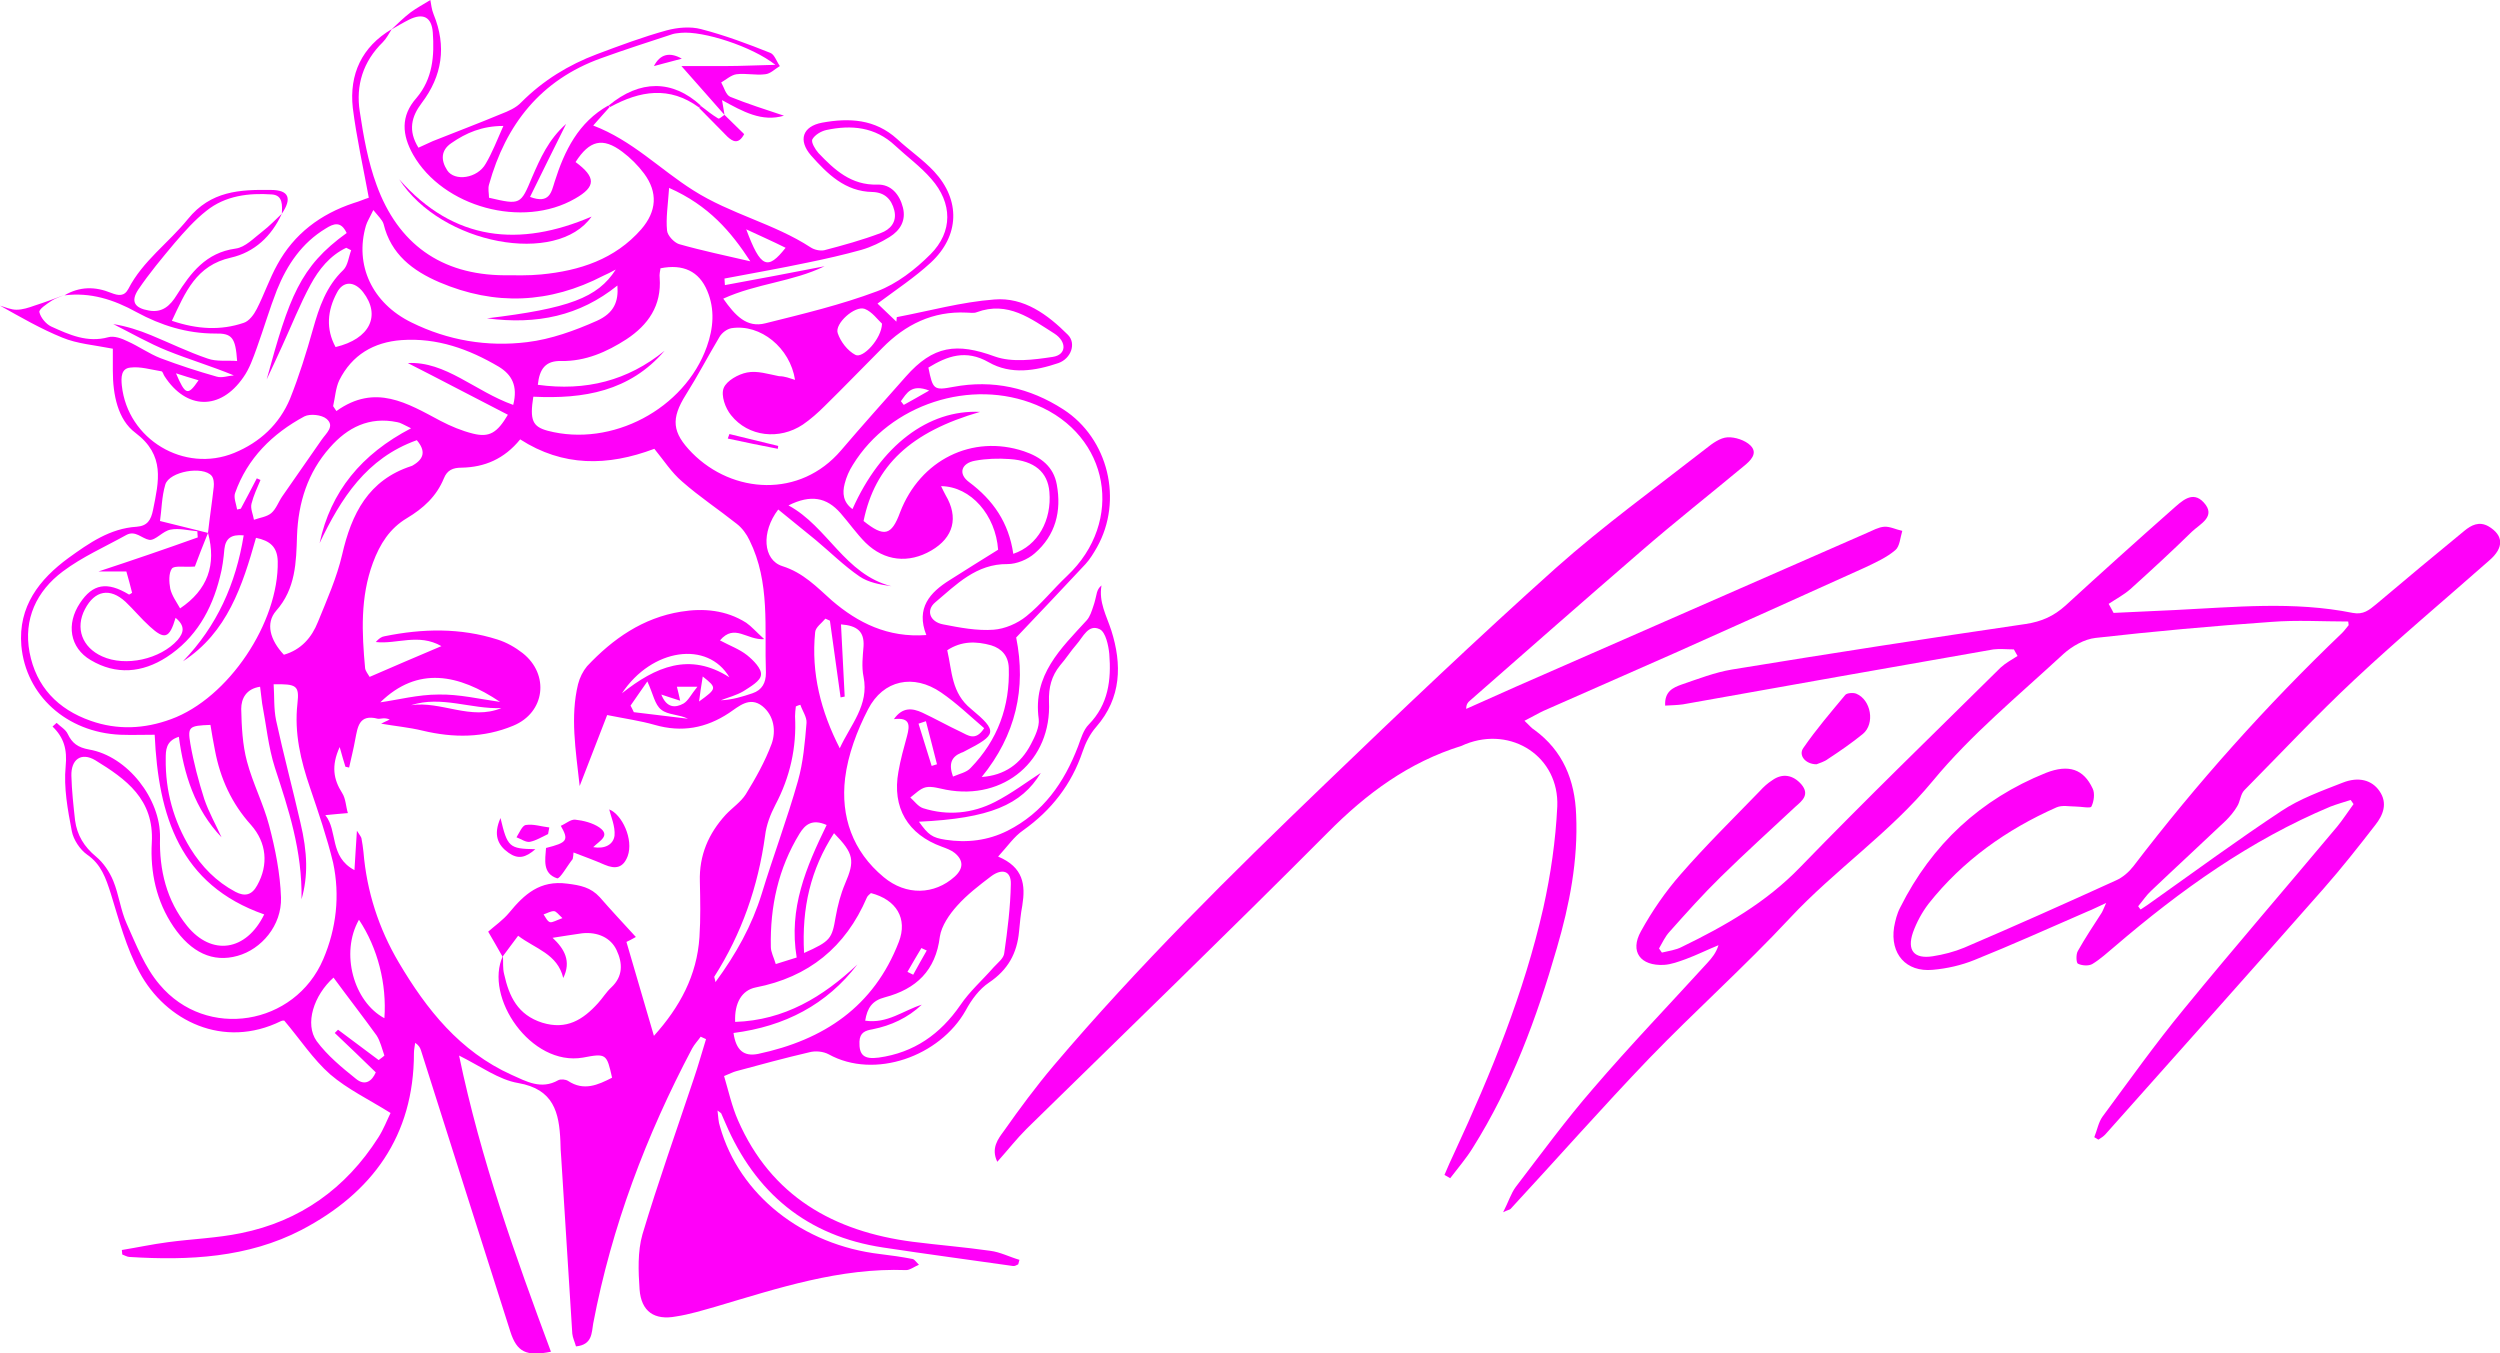 <?xml version="1.0" encoding="utf-8"?>
<!-- Generator: Adobe Illustrator 26.5.0, SVG Export Plug-In . SVG Version: 6.00 Build 0)  -->
<svg version="1.1" id="Слой_1" xmlns="http://www.w3.org/2000/svg" xmlns:xlink="http://www.w3.org/1999/xlink" x="0px" y="0px"
	 viewBox="0 0 609.4 329.9" style="enable-background:new 0 0 609.4 329.9;" xml:space="preserve">
<style type="text/css">
	.st0{fill:#FF00F9;}
</style>
<g>
	<g>
		<g>
			<path class="st0" d="M572.4,151.5c-6.3,0-12.5-0.4-18.8,0.1c-14.3,1-28.6,2.3-42.8,3.9c-2.7,0.3-5.7,2-7.8,3.9
				c-10.9,10.1-22.5,19.6-31.9,31c-10.4,12.6-23.8,21.6-34.8,33.4S413.2,246.4,402,258c-11.5,12-22.5,24.5-33.8,36.7
				c-0.2,0.2-0.6,0.2-1.8,0.8c1.3-2.5,1.9-4.6,3.1-6.2c6.2-8.1,12.2-16.3,18.8-23.9c9-10.5,18.6-20.5,27.9-30.7
				c1.1-1.2,2.1-2.4,2.7-4.3c-2.7,1.1-5.3,2.4-8,3.4c-1.7,0.6-3.5,1.3-5.3,1.4c-5.7,0.3-8.4-3.2-5.6-8.2c2.7-4.9,6-9.7,9.7-13.9
				c6.1-7,12.8-13.6,19.3-20.3c0.9-1,1.9-1.9,3-2.6c2.5-1.8,5.1-1.3,7.1,1c2.1,2.5,0.2,4-1.4,5.4c-6.1,5.7-12.3,11.3-18.2,17.1
				c-4.4,4.3-8.5,8.9-12.6,13.5c-1,1.1-1.7,2.6-2.5,4c0.2,0.3,0.5,0.7,0.7,1c1.6-0.4,3.4-0.6,4.9-1.4c10.5-5.1,20.5-10.8,28.8-19.4
				c16-16.5,32.5-32.5,48.9-48.7c1.2-1.1,2.7-1.9,4.1-2.8c-0.3-0.5-0.6-1.1-0.9-1.6c-1.7,0-3.4-0.2-5,0
				c-25.2,4.4-50.5,8.9-75.7,13.4c-1.4,0.2-2.8,0.2-4.3,0.3c-0.2-3.5,2-4.4,3.9-5.1c4.1-1.4,8.2-3,12.4-3.7
				c23.8-3.9,47.7-7.6,71.6-11.1c3.9-0.6,6.8-1.9,9.7-4.5c8.6-7.9,17.3-15.7,26-23.4c2.2-1.9,4.9-4.8,7.7-1.7
				c3.1,3.4-0.9,5.2-2.9,7.1c-4.9,4.8-9.9,9.4-15,14c-1.6,1.4-3.5,2.4-5.3,3.6c0.4,0.7,0.8,1.4,1.2,2.2c5-0.2,10-0.5,15-0.7
				c14.5-0.7,28.9-2.2,43.3,0.7c2.6,0.5,4-0.7,5.7-2.1c7.1-6,14.3-12,21.5-17.9c1.7-1.4,3.6-2.4,5.9-1.1c3.7,2.2,3.8,5.2,0.2,8.3
				c-11,9.7-22.2,19.1-32.9,29.1c-9.2,8.6-17.9,17.9-26.8,26.9c-1,1-1,2.8-1.8,4c-0.7,1.2-1.7,2.4-2.7,3.4
				c-6,5.7-12.1,11.3-18.2,17.1c-1.2,1.1-2.1,2.5-3.2,3.8c0.2,0.3,0.4,0.6,0.6,0.8c1.1-0.7,2.1-1.4,3.2-2.2
				c10.3-7.3,20.5-14.8,31.1-21.8c4.5-3,9.8-4.9,14.9-6.9c4-1.6,7.2-0.6,9,2c2.1,3,0.9,5.9-1,8.3c-4.1,5.3-8.2,10.5-12.6,15.5
				c-17.6,20-35.4,39.9-53.1,59.8c-0.5,0.6-1.2,1-1.8,1.4c-0.3-0.2-0.7-0.4-1-0.6c0.7-1.7,1-3.6,2-5c6.5-8.8,12.9-17.8,19.9-26.3
				c12.2-14.9,24.9-29.6,37.3-44.4c1.4-1.7,2.6-3.6,4-5.5c-0.2-0.3-0.5-0.7-0.7-1c-1.6,0.5-3.3,1-4.9,1.6
				c-19.6,8.2-36.6,20.4-52.6,34.1c-1.8,1.5-3.5,3.1-5.5,4.3c-0.9,0.5-2.5,0.4-3.5-0.1c-0.4-0.2-0.5-2.3,0-3.1
				c1.8-3.2,3.8-6.2,5.8-9.3c0.3-0.5,0.5-1.1,1.1-2.4c-2,0.9-3.3,1.6-4.6,2.1c-9.2,4-18.3,8.1-27.5,11.8c-3.2,1.3-6.7,2.1-10.2,2.4
				c-6.5,0.6-10.4-3.9-9.4-10.4c0.3-1.6,0.7-3.3,1.5-4.8c7.7-15.4,19.6-26.4,35.5-32.8c5.6-2.2,9.2-0.9,11.4,3.8
				c0.6,1.2,0.3,3.2-0.3,4.4c-0.2,0.5-2.5,0-3.8,0c-1.6,0-3.3-0.4-4.7,0.2c-12.2,5.4-22.9,13-31.2,23.5c-1.6,2.1-2.9,4.5-3.8,7
				c-1.5,4.4,0.3,6.5,4.8,5.8c2.6-0.4,5.3-1.1,7.7-2.1c12.4-5.3,24.7-10.8,37-16.4c1.6-0.7,3.1-2,4.2-3.4
				c15.5-20.3,32.5-39.3,50.9-56.9c0.6-0.6,1-1.2,1.6-1.9C572.5,152.5,572.5,152,572.4,151.5z"/>
			<path class="st0" d="M371.6,175.7c1.2,1.1,1.7,1.8,2.4,2.2c7,5.1,9.9,12.3,10.2,20.7c0.5,11.1-1.6,21.9-4.7,32.5
				c-4.9,17-11,33.6-20.5,48.7c-1.6,2.6-3.6,4.9-5.5,7.4c-0.5-0.3-0.9-0.5-1.4-0.8c0.8-1.9,1.6-3.7,2.5-5.6
				c8.9-19.2,16.9-38.8,21.6-59.5c1.8-8.1,3-16.4,3.4-24.7c0.5-12.1-11.1-19.7-22.4-15.2c-0.3,0.1-0.6,0.3-0.9,0.4
				c-12.9,4-23.2,11.6-32.7,21.2c-24.2,24.3-48.9,48.2-73.4,72.2c-2.4,2.4-4.5,5.1-7.1,8c-1.6-3.3,0.2-5.6,1.6-7.5
				c3.8-5.4,7.8-10.8,12.1-15.9c20.6-24.3,43.3-46.7,66.2-68.7c18.5-17.8,37.1-35.5,56.2-52.6c11.7-10.4,24.4-19.6,36.7-29.2
				c1.5-1.2,3.4-2.6,5.2-2.7c1.8-0.1,4.3,0.7,5.6,2c1.9,1.9,0,3.7-1.6,5c-8.3,6.9-16.8,13.6-25,20.7c-14,12.1-27.9,24.3-41.8,36.5
				c-0.5,0.4-0.9,0.9-0.9,2c4-1.8,8.1-3.6,12.1-5.4c28.5-12.5,57.1-25,85.6-37.5c1.4-0.6,2.8-1.4,4.2-1.5c1.4-0.1,2.9,0.7,4.4,1
				c-0.5,1.6-0.6,3.8-1.7,4.7c-2.1,1.8-4.8,3-7.3,4.2c-15.5,7-31,14-46.5,20.9c-10.7,4.7-21.3,9.4-32,14.1
				C374.9,173.9,373.6,174.7,371.6,175.7z"/>
			<path class="st0" d="M442.8,186.3c-2.7,0-4.5-2.2-3.2-4c3.1-4.5,6.7-8.7,10.2-12.9c0.4-0.5,2-0.6,2.7-0.3
				c3.6,1.5,4.6,7.3,1.6,9.8c-2.7,2.2-5.6,4.2-8.5,6.1C444.7,185.7,443.5,186,442.8,186.3z"/>
		</g>
	</g>
</g>
<g>
	<g>
		<g>
			<path class="st0" d="M15.7,72c3.7-2.2,7.5-2.2,11.4-0.6c1.8,0.7,3.2,0.9,4.2-1c3.5-6.8,9.8-11.2,14.5-17
				c5.6-6.9,12.7-7.2,20.2-7.1c4.5,0,5.2,2.1,2.7,5.8c0.1-2,0.3-4.5-2.4-4.7c-5.7-0.4-11.4,0.3-16,4c-2.8,2.2-5.3,5-7.7,7.8
				c-3.1,3.7-6.2,7.4-8.9,11.4c-1.9,2.9-0.9,4.5,2.6,5.1c3.3,0.6,5.2-1.2,6.8-3.8c3.4-5.4,7.1-10.3,14.3-11.3
				c2.4-0.3,4.5-2.6,6.6-4.2c1.7-1.3,3.2-2.9,4.7-4.3c-2.5,5.5-6.7,9.4-12.4,10.7c-8.5,1.9-11.1,8.4-14.4,15.4
				c6.2,2.1,11.9,2.4,17.5,0.5c1.3-0.4,2.5-2,3.2-3.4c1.8-3.5,3.1-7.4,5-10.8c4.1-7.5,10.5-12.3,18.6-15c1.4-0.4,2.7-1,3.7-1.3
				c-1.4-7.6-3-14.7-3.9-21.9c-0.9-8.2,2.2-14.9,9.5-19.2c-0.7,1.1-1.3,2.3-2.2,3.2c-4.8,4.7-6.6,10.5-5.6,16.9
				c0.9,6,2,12.2,4.1,17.9c5.2,14.3,15.7,21.9,31.1,22c3,0,6,0.1,9-0.2c9.4-0.9,18-3.7,24.4-11c3.8-4.4,4.1-9,0.7-13.6
				c-1.5-2-3.3-3.8-5.3-5.3c-4.8-3.6-8-2.8-11.4,2.5c5,3.7,5,6-0.1,8.9c-12.8,7.4-32.2,2.1-39.5-10.7c-2.7-4.8-3.1-9.4,0.8-13.8
				c4-4.7,4.4-10.3,4-16c-0.3-3.8-2.4-4.8-5.8-3.1c-1.4,0.7-2.9,1.6-4.3,2.4c1.5-1.4,3-2.9,4.7-4.2c1.5-1.1,3.2-2,4.8-3
				c0.2,1,0.3,2.3,0.8,3.5c3.2,7.8,2.1,15-2.9,21.6c-2.5,3.3-3.4,6.7-0.8,10.9c1.2-0.5,2.3-1.1,3.5-1.6c5.5-2.2,11.1-4.3,16.6-6.6
				c1.8-0.7,3.7-1.5,5-2.9c5.3-5.3,11.5-9.1,18.4-11.7c5.6-2.1,11.2-4.2,17-5.8c2.6-0.7,5.8-1,8.4-0.3c5.8,1.5,11.4,3.6,16.9,5.8
				c1,0.4,1.5,2.1,2.3,3.2c-1.2,0.7-2.3,1.9-3.6,2c-2.3,0.3-4.7-0.3-7,0c-1.3,0.2-2.5,1.3-3.7,2c0.7,1.2,1.1,3,2.2,3.5
				c4.2,1.7,8.6,3.1,13.1,4.6c-5.4,1.6-10-1-15.1-3.8c0.3,1.5,0.4,2.6,0.6,3.6l0,0c-3.4-3.9-6.9-7.8-10.5-11.9c3.7,0,7.3,0,11,0
				c3.6,0,7.3-0.2,11.9-0.3c-5.7-4.5-17.6-8.3-23-7.8c-0.7,0.1-1.3,0.1-2,0.3c-5.8,1.9-11.7,3.8-17.5,5.9
				c-14.7,5.3-23.2,16.1-27.3,30.8c-0.3,1,0,2.2,0,3.2c7.7,1.8,7.7,1.7,10.5-5c2-4.6,4-9.2,8.3-13c-3.1,6.2-5.9,11.9-8.8,17.8
				c4.8,1.8,5.2-1.2,6-3.7c2.4-7.6,5.8-14.5,13.1-18.6l0.3,0.4c-1.2,1.3-2.4,2.7-4,4.5c9.5,3.6,16.3,10.7,24.4,15.8
				c9.1,5.8,19.7,8.1,28.6,13.9c0.9,0.6,2.3,0.9,3.3,0.7c4.6-1.2,9.3-2.5,13.8-4.2c2.2-0.8,4-2.6,3.3-5.5c-0.7-2.8-2.4-4.4-5.3-4.5
				c-6.7-0.1-11-4.4-15-8.9c-3.2-3.7-2.1-7.1,2.7-8c6.6-1.2,12.9-0.9,18.3,4c2.9,2.7,6.3,5,9,7.9c6.5,7,6.2,15.7-0.8,22.2
				c-3.9,3.6-8.3,6.5-13,10c1.6,1.5,3.1,3,4.6,4.4c0-0.4,0.1-0.7,0.1-1.1c7.9-1.5,15.8-3.7,23.8-4.3c7.2-0.6,13,3.7,17.9,8.6
				c2.1,2.1,0.8,5.8-2.3,6.9c-5.6,1.9-11.6,2.9-17-0.2c-5.6-3.2-10.1-1.5-14.7,1.3c1.1,5.4,1.3,5.6,6.1,4.7
				c9.6-1.8,18.6,0.2,26.8,5.5c11,7.1,14.6,22.2,8.2,33.6c-0.8,1.4-1.7,2.9-2.8,4.1c-5.5,5.9-11.1,11.8-16.9,17.9
				c2.5,12.4-0.1,23.8-8.4,34c5.6-0.4,9.5-3.2,12-8c1-1.9,2.1-4.2,1.9-6.1c-1.5-10.8,5.4-17.2,11.7-24.1c0.8-0.9,1.2-2.2,1.6-3.4
				c0.4-1.1,0.6-2.2,0.9-3.4c0.2-0.6,0.4-1.1,1.1-1.7c-0.7,4.1,1.2,7.3,2.4,11c2.6,8.2,2.5,16.4-3.7,23.5c-1.5,1.7-2.6,3.9-3.3,6
				c-2.7,8-7.6,14.3-14.5,19.2c-2.2,1.5-3.8,3.9-6.1,6.4c6.2,2.6,6.7,6.9,5.9,11.9c-0.4,2.1-0.6,4.3-0.8,6.4
				c-0.5,5.3-2.7,9.3-7.3,12.4c-2.4,1.6-4.3,4.2-5.7,6.8c-6.3,11.2-22.2,16.9-33.4,10.7c-1.3-0.7-3.2-0.9-4.7-0.5
				c-6,1.4-11.9,3-17.8,4.6c-0.8,0.2-1.5,0.6-3,1.2c1.1,3.7,1.9,7.4,3.4,10.8c8.1,18.5,23.3,27.1,42.6,29.6
				c6.3,0.8,12.6,1.3,18.9,2.2c2.4,0.3,4.7,1.5,7.1,2.2c-0.1,0.4-0.2,0.7-0.3,1.1c-0.4,0.2-0.9,0.5-1.3,0.4
				c-10.5-1.5-21.1-2.9-31.6-4.5c-18.6-2.8-31.2-13.3-38.5-30.4c-0.3-0.8-0.7-1.5-1-2.3c-0.1-0.1-0.2-0.2-0.9-0.7
				c0.2,1.6,0.2,2.8,0.6,3.9c4.7,16.7,20.2,28.9,39.1,31.1c2.6,0.3,5.3,0.7,7.9,1.2c0.4,0.1,0.7,0.6,1.5,1.4
				c-1.2,0.5-2.2,1.3-3.1,1.3c-16.2-0.6-31.2,4.4-46.4,8.9c-3.2,0.9-6.4,1.9-9.7,2.4c-5.3,1-8.5-1.2-8.9-6.6
				c-0.3-4.4-0.5-9.2,0.7-13.4c3.8-12.7,8.3-25.3,12.5-37.9c1.1-3.2,2-6.5,3-9.7c-0.4-0.2-0.9-0.4-1.3-0.6c-0.7,1-1.5,1.8-2.1,2.9
				c-11.2,21.2-19.6,43.4-24.1,67c-0.4,2.3-0.2,5.2-4.2,5.6c-0.3-1.1-0.8-2.1-0.9-3.1c-0.9-14.3-1.8-28.6-2.7-42.9
				c-0.1-1.3-0.2-2.7-0.2-4c-0.3-7-1.6-12.7-10.3-14.2c-4.7-0.8-9-4-14.4-6.7c5.3,25.4,13.7,48.8,22.4,72.2c-6,1.2-8.3,0.1-9.9-4.9
				c-7.3-22.8-14.5-45.7-21.8-68.6c-0.2-0.6-0.5-1.2-1.4-1.8c-0.1,0.8-0.3,1.7-0.3,2.5c0,20.2-10.2,34.1-27.4,43.1
				c-13.1,6.8-27.5,7.5-41.9,6.6c-0.6,0-1.2-0.4-1.8-0.6c0-0.4-0.1-0.7-0.1-1.1c3.7-0.6,7.4-1.4,11.2-1.9c5.9-0.8,12-1,17.8-2.2
				c14.4-2.9,25.6-10.9,33.5-23.3c1.3-2,2.2-4.4,3-6c-5.3-3.3-10.5-5.8-14.7-9.4c-4.2-3.7-7.3-8.5-11.2-13.1c0.1,0-0.4-0.1-0.8,0.1
				c-14,6.9-28.1,0-34.5-11.9c-3.2-5.9-5-12.7-7-19.2c-1.2-3.7-2.3-7.1-5.8-9.5c-1.7-1.2-3.3-3.6-3.7-5.7c-1-5.2-2-10.6-1.5-15.8
				c0.4-4.1-0.4-7-3.2-9.7c0.3-0.3,0.7-0.6,1-0.9c0.9,0.9,2.2,1.6,2.7,2.7c1.1,2.3,2.5,3.3,5.2,3.8c9.4,1.6,17.5,12.1,17.3,21.5
				c-0.2,7.9,1.6,15.3,6.6,21.5c6,7.4,14.4,6.2,18.8-2.8c-20.6-7.2-25.8-24-26.7-43.8c-2.8,0-5.6,0.1-8.4,0
				c-13.1-0.6-23-9.6-24.1-21.7c-0.8-9.6,4.4-16.2,11.5-21.4c5-3.6,10.1-7.2,16.6-7.6c2.6-0.2,3.5-1.6,4-4.1c1.4-7,3-13.3-4.3-18.8
				c-4.3-3.2-5.5-9.3-5.5-15.1c0-1.9,0-3.9,0-5.4c-4.6-0.9-8.7-1.2-12.3-2.7C10,80.2,5,77.3,0,74.5c1.3,0.4,2.7,1,4,1
				c1.5,0,3-0.5,4.4-1c2.5-0.8,4.9-1.7,7.3-2.6c-1.1,0.5-2.2,0.8-3.1,1.4c-1.2,0.8-3.2,2.1-3,2.8c0.3,1.3,1.6,2.9,2.9,3.5
				c4.4,2,8.8,4,13.9,2.6c1.4-0.4,3.3,0.3,4.7,1c2.7,1.2,5.2,3,8,4.1c4.5,1.7,9.1,3.2,13.7,4.5c1.3,0.4,2.8-0.2,4.2-0.3
				c-5.6-2.3-11-3.9-16.2-6c-4.5-1.8-8.8-4.3-13.2-6.5c3.2,0.5,6.3,1.5,9.2,2.7c4.6,1.9,9.1,4.1,13.8,5.7c2.2,0.8,4.7,0.4,7.2,0.6
				c-0.4-5.7-1.2-6.8-5.4-6.7c-6.9,0-13.2-2-19.1-5.2C27.7,73,22,71.2,15.7,72z M50.7,129.9c-1.2,3-2.4,6-3.2,8.2
				c-2.6,0.2-5-0.3-5.6,0.5c-0.8,1.1-0.7,3.3-0.4,4.9c0.4,1.7,1.5,3.2,2.4,4.8C50.6,143.8,52.8,137.7,50.7,129.9
				c0.4-3.7,1-7.5,1.4-11.2c0.1-0.9,0-2.1-0.5-2.7c-2.1-2.5-10.3-1.1-11.3,2.1c-0.9,3-0.9,6.3-1.3,8.9
				C43.5,128.1,47.1,129,50.7,129.9z M122.6,233c0.1,1.5-0.1,3,0.3,4.5c1.2,5.4,3.3,9.9,9.3,11.8c5.9,1.8,9.9-0.7,13.6-4.8
				c1.1-1.2,2-2.7,3.2-3.8c2.9-2.7,2.8-5.9,1.3-9.1c-1.4-3-4.6-4.5-8.4-4.1c-2.3,0.3-4.5,0.7-7.2,1.1c2.9,2.7,4.6,5.7,2.6,9.8
				c-1.4-5.9-6.8-7.1-11-10.3c-1.3,1.7-2.5,3.4-3.8,5.1c-1.1-2-2.3-4-3.5-6.1c1.7-1.5,3.6-2.8,5.1-4.6c3.7-4.5,7.5-8,14.2-7.1
				c3.2,0.4,5.7,0.9,7.9,3.3c2.7,3.1,5.5,6.1,8.8,9.7c-0.7,0.4-2,1.1-2.3,1.2c2.4,8.2,4.5,15.4,6.7,22.9c6.3-7,10.5-14.7,11.1-24.1
				c0.3-4.5,0.2-9,0.1-13.5c-0.2-6.4,2.1-11.7,6.3-16.3c1.6-1.7,3.7-3.1,4.9-5c2.4-3.9,4.7-8,6.3-12.3c1.1-3.1,0.6-6.9-2.3-9.2
				c-3.1-2.4-5.7,0.1-8.1,1.7c-5.6,3.7-11.5,4.8-18.1,2.9c-3.5-1-7.1-1.5-11.6-2.4c-2.1,5.4-4.2,10.8-6.7,17.3
				c-1-9-2.3-16.9-0.4-24.8c0.4-1.6,1.2-3.2,2.2-4.4c6.3-6.7,13.6-11.8,22.9-13.3c5.5-0.9,11-0.4,15.9,2.7c1.3,0.9,2.4,2.2,4.4,4
				c-4.3,0.3-7.2-3.9-10.8,0.3c2.4,1.3,4.7,2.1,6.6,3.6c1.5,1.2,3.6,3.3,3.4,4.8c-0.1,1.5-2.6,2.9-4.3,4c-1.7,1-3.7,1.5-5.5,2.2
				c2.8-0.1,5.3-0.9,7.7-1.7c2.4-0.8,3.3-2.6,3.3-5c-0.4-10.9,1.1-22-4-32.3c-0.7-1.5-1.8-3-3.1-4c-4.4-3.5-9.1-6.6-13.3-10.3
				c-2.6-2.2-4.5-5.2-6.8-8c-11.4,4.3-22.3,4.4-32.7-2.3c-3.9,4.8-8.7,6.8-14.3,6.9c-2.1,0-3.5,0.6-4.3,2.6c-1.8,4.4-5,7.3-9,9.7
				c-4.2,2.5-6.6,6.3-8.3,10.9c-3.1,8.4-2.7,17-1.9,25.7c0.1,0.7,0.7,1.4,1.1,2.1c5.8-2.5,11.3-4.9,17.5-7.5c-5.6-3.2-10.9-0.4-16-1
				c0.7-0.8,1.4-1.3,2.1-1.4c9.3-1.9,18.5-2.1,27.6,0.8c2.2,0.7,4.3,1.9,6.1,3.3c6.6,5.2,5.5,14.5-2.3,17.7c-7.2,3-14.6,3-22.1,1.2
				c-3.3-0.8-6.7-1.1-10.1-1.7c0.4-0.2,1.2-0.6,2.1-1c-1.3-0.6-2.2-0.1-2.9-0.2c-4.6-1.2-4.9,2-5.5,5c-0.4,2.3-1,4.6-1.5,6.9
				c-0.3-0.1-0.6-0.1-0.9-0.2c-0.4-1.3-0.8-2.6-1.4-4.8c-2.1,4.6-1.5,7.9,0.6,11.2c0.9,1.4,0.9,3.3,1.4,4.9
				c-1.6,0.1-3.2,0.3-5.5,0.5c3.1,3.8,0.9,10.1,7.1,13.4c0.2-3.6,0.4-6.2,0.6-9.6c0.8,1.2,1,1.5,1.1,1.8c0.2,1.1,0.4,2.3,0.5,3.4
				c0.8,9.6,3.7,18.6,8.6,26.9c6.8,11.5,14.9,21.7,27.5,27.4c3.6,1.6,7.2,3.7,11.4,1.3c0.6-0.3,1.8-0.2,2.4,0.2
				c3.8,2.5,7.2,1,10.7-0.8c-1.3-5.8-1.4-6-7.1-4.9C129.4,260,117.9,243,122.6,233z M63.4,167.4c-3.4,0.5-4.6,2.9-4.6,5.4
				c0.1,4.3,0.3,8.7,1.4,12.8c1.4,5.3,4,10.3,5.4,15.6c1.5,5.7,2.7,11.7,2.9,17.6c0.2,6.8-4.8,12.6-10.6,14.2
				c-6,1.7-11.3-0.8-15.6-7.1c-4.2-6.2-5.7-13.3-5.3-20.5c0.6-10.6-6.3-15.5-13.8-20.1c-3.4-2-5.9-0.2-5.8,3.8
				c0.1,3.7,0.5,7.3,0.9,10.9c0.5,3.6,2.2,6.4,5.1,8.8c1.8,1.5,3.3,3.7,4.2,5.9c1.4,3.4,1.8,7.2,3.3,10.5c2.3,5.1,4.4,10.6,8,14.8
				c11.4,13.6,33,10,39.9-6.2c3.2-7.5,4.1-15.5,2.4-23.5c-1.5-6.2-3.6-12.3-5.6-18.2c-2.3-6.7-3.9-13.4-3.1-20.6
				c0.5-4.4-0.2-4.8-5.8-4.7c0.2,2.9,0,5.9,0.6,8.8c1.8,8.3,4,16.5,5.9,24.8c1.8,7.5,1.9,13.2,0.3,18.8c0.2-11.9-3.2-22-6.5-32.1
				c-1.6-5-2.1-10.4-3.1-15.6C63.7,170.1,63.6,168.8,63.4,167.4z M238.9,100.4c-16.9,4.9-25.6,13-28.4,26.6c5,4,6.8,3.6,8.9-2.1
				c4.9-12.8,17.6-19.1,30.2-14.9c4.1,1.4,7.2,3.7,8,8.1c1.2,6.5-0.3,12.4-5.4,16.8c-1.7,1.5-4.4,2.6-6.6,2.6
				c-7.6-0.1-12.5,5-17.6,9.3c-2.4,2-1.3,4.8,1.9,5.4c4.1,0.8,8.3,1.6,12.3,1.3c2.7-0.2,5.8-1.5,8-3.3c3.6-2.9,6.5-6.6,9.9-9.8
				c14.1-13.3,10.4-34.3-7.5-41.7c-15.9-6.6-35.6-0.2-44.7,14.6c-0.9,1.4-1.6,3-2,4.6c-0.6,2.3-0.4,4.5,1.9,6.2
				C214.7,108.6,226.3,99.8,238.9,100.4z M48.2,131c0-0.5-0.1-1-0.1-1.5c-2.2-0.2-4.5-0.8-6.5-0.4c-1.9,0.3-3.7,2.7-5.2,2.5
				c-1.8-0.3-3.4-2.4-5.6-1.2c-5.2,2.9-10.7,5.3-15.5,8.9c-6.4,4.8-9.6,11.6-8.1,19.7c1.6,8.4,6.9,13.9,14.9,16.7
				c6.5,2.3,13.1,2,19.6-0.4c14-5.1,26.3-23.6,26-38.5c-0.1-3.5-1.9-5-5.3-5.7c-3.3,11.7-7,23.1-17.8,30.1
				c8.3-8.6,12.9-18.9,14.8-30.7c-3.1-0.3-4.4,0.8-4.7,3.3c-0.2,2.3-0.5,4.7-1.1,6.9c-2,8-5.9,14.9-13,19.5
				c-5.9,3.8-12.3,4.4-18.5,0.7c-5.1-3-6-8.8-2.6-13.9c3.1-4.7,6.6-5.3,11.9-2.1c0.1,0.1,0.5-0.2,0.8-0.4c-0.4-1.7-0.9-3.4-1.4-5.2
				c-2.3,0-4.3,0-6.8,0C32.5,136.5,40.4,133.8,48.2,131z M193.8,92.6c-1.2-7.8-8.4-13.7-15.5-12.6c-1.1,0.2-2.3,1.1-2.9,2.1
				c-2.8,4.7-5.3,9.5-8.2,14.1c-3.7,5.9-3.4,9.2,1.5,14.2c9.9,10,26.3,11.1,36.3-0.6c5.2-6.1,10.5-12,15.8-18
				c6.7-7.6,12.4-8.3,21.7-4.9c4.2,1.5,9.5,0.8,14.1,0.1c3.4-0.5,3.5-3.7,0.4-5.7c-5.7-3.6-11.3-8-18.9-5.2
				c-0.7,0.3-1.7,0.1-2.5,0.1c-8.2-0.4-14.9,2.9-20.5,8.6c-4.7,4.7-9.3,9.5-14.1,14.2c-1.6,1.6-3.4,3.2-5.3,4.5
				c-5.7,3.8-13.3,3-17.5-2.3c-1.4-1.7-2.5-4.8-1.8-6.6c0.7-1.8,3.6-3.4,5.7-3.8c2.5-0.5,5.2,0.4,7.8,0.9
				C191.3,91.7,192.5,92.2,193.8,92.6z M84.5,56.8c-1.4-3-3.2-2.3-5.1-1.1c-5.8,3.5-9.4,8.8-11.9,15c-1.8,4.6-3.2,9.4-4.9,14.1
				c-0.9,2.5-1.8,5.1-3.3,7.2c-5.6,8.1-13.9,7.9-19.2-0.3c-0.3-0.4-0.4-1.2-0.8-1.2c-2.5-0.4-5.1-1.2-7.5-0.9
				c-2.3,0.2-2.3,2.4-2.1,4.4c1.4,13.1,15.2,21.4,27.4,16.4c6.3-2.6,11-7,13.6-13.2c2.2-5.5,4-11.3,5.6-17
				c1.5-5.3,3.2-10.4,7.4-14.4c1.1-1.1,1.3-3.2,1.9-4.8c-0.4-0.2-0.8-0.4-1.2-0.6c-4,1.9-6.7,5.3-8.7,9c-2.6,4.8-4.6,9.9-6.9,14.9
				c-1.2,2.7-2.5,5.4-3.8,8.2C70.5,72.4,73.1,65,84.5,56.8z M176.6,67.9c0,0.5,0.1,1.1,0.1,1.6c8.1-1.5,16.2-3,24.3-4.6
				c-7.8,3.8-16.6,4.2-24.7,7.9c2.9,4.1,5.7,7.2,10.3,6c9.2-2.3,18.4-4.5,27.2-7.8c4.8-1.8,9.3-5.3,13-9c5.5-5.5,5.4-12.5,0.2-18.4
				c-2.6-3-5.9-5.4-8.8-8.1c-4.9-4.6-10.7-5.1-16.8-3.8c-1.3,0.3-2.8,1.2-3.4,2.3c-0.3,0.7,0.7,2.4,1.5,3.3c3.9,4.1,8,7.9,14.4,7.7
				c3.3-0.1,5.4,2.4,6.2,5.6s-0.7,5.6-3.3,7.2c-2.1,1.3-4.4,2.4-6.8,3.1c-4.3,1.2-8.7,2.2-13.1,3.1
				C190.3,65.4,183.4,66.6,176.6,67.9z M225.8,154.8c-2.6-6.6,0.9-10.4,5.7-13.4c3.9-2.5,7.8-4.9,11.8-7.4
				c-0.6-8.4-6.6-15.4-13.9-15.5c0.4,0.8,0.7,1.5,1.1,2.2c3.2,5.4,2,10.3-3.5,13.5c-5.5,3.2-11.4,2.6-16-1.9c-2.2-2.2-4-4.8-6.1-7.2
				c-3.4-3.9-7.3-4.6-12.7-1.9c9.6,5.2,13.7,16.8,25.1,19.7c-2.8-0.4-5.6-0.9-7.8-2.4c-3.8-2.6-7.1-5.9-10.7-8.9
				c-3-2.5-6.1-4.9-9.1-7.4c-4.2,5.5-3.7,12.3,1,13.8c5.1,1.6,8.4,5.1,12.1,8.4C209.1,151.8,216.4,155.5,225.8,154.8z M130,96.7
				c-0.9,5.7-0.2,7.3,3.5,8.3c15.6,4.1,33.4-5.3,38.8-20.5c1.6-4.5,2-9.1,0.1-13.6c-2-4.8-5.9-6.6-11.4-5.5
				c-0.1,0.7-0.3,1.5-0.2,2.3c0.5,6.8-2.8,11.5-8.1,15c-4.8,3.1-10,5.4-15.9,5.3c-3.8-0.1-5.3,1.9-5.7,5.8c11.7,1.6,21.9-1,30.9-8.3
				C153.5,95.4,142.3,97.3,130,96.7z M239.9,177.5c-3.4-2.9-6.7-6.1-10.5-8.7c-6.7-4.6-14.1-3.1-17.8,4.1
				c-2.7,5.2-4.9,11.1-5.6,16.8c-1.1,9.3,1.8,17.8,9.4,24.1c5.5,4.6,12.4,4.3,17.3-0.1c2.2-2,2.2-4,0-5.8c-0.9-0.7-2-1.1-3.1-1.5
				c-8.3-3-12.2-9.5-10.6-18.3c0.5-2.9,1.3-5.8,2.1-8.7c0.7-2.6,0.8-4.6-3.2-4.1c2.1-3,4.5-2.7,6.9-1.6c3.2,1.5,6.2,3.2,9.4,4.7
				C235.9,179.2,237.8,180.8,239.9,177.5z M224,200.3c2.3,3.2,3.2,3.9,6.5,4.4c5.2,0.8,10.3,0.2,15.1-2.2
				c8.7-4.4,13.8-11.7,17.2-20.6c0.7-1.9,1.3-4,2.6-5.3c4.8-4.9,5.5-10.9,5-17.2c-0.2-2.1-0.9-5.3-2.3-6c-2.8-1.4-4.1,1.9-5.7,3.7
				c-1.4,1.6-2.6,3.5-4,5.1c-2.1,2.6-2.8,5.4-2.7,8.8c0.7,14.3-10.9,24.2-25.1,21.5c-1.6-0.3-3.4-0.9-4.9-0.6
				c-1.4,0.3-2.6,1.6-3.8,2.5c1,0.9,1.9,2.2,3.1,2.6c6,1.9,12,1.3,17.5-1.5c4.1-2.1,7.8-4.9,11.2-7.1
				C249,196.2,241.2,199.5,224,200.3z M77.9,132.4c2.7-12.6,10.2-21.7,22.3-28c-1.9-0.9-2.6-1.4-3.4-1.5c-6.8-1.4-12.1,1.3-16.4,6.2
				c-5.4,6.1-7.7,13.4-8,21.5c-0.2,6.4-0.3,12.9-5.1,18.3c-2.6,3-1.5,7.1,1.9,10.7c4.2-1.2,6.8-4.2,8.3-8c2.2-5.4,4.6-10.8,5.9-16.4
				c2.3-10,6.4-18.2,16.9-21.6c0.2-0.1,0.3-0.1,0.4-0.2c2.7-1.6,3.1-3.5,0.9-6.1C89.3,111.7,83.1,121.5,77.9,132.4z M91,51.2
				c-0.9,1.9-1.5,2.8-1.8,3.8c-2.8,9.6,1.5,18.9,11.1,23.6c8.9,4.4,18.5,6,28.2,4.8c5.8-0.7,11.6-2.8,17-5.2c4.2-1.9,5.3-4.7,5-8.6
				c-9.2,7.4-19.6,9.6-31.8,8c19.9-2.4,27-5,31.4-11.9c-1.3,0.7-2.1,1.1-3,1.5c-13.1,6.8-26.4,7.4-40,1.6
				C100.6,66,95.3,62,93.5,54.6C93.2,53.6,92.2,52.7,91,51.2z M224.7,244.9c-3.4,3.2-7.5,5.1-12,6c-1.8,0.3-3.1,0.8-3.2,3
				c-0.1,3.2,1,4.4,4.7,3.9c8.6-1.2,15-5.7,19.9-12.8c2.3-3.4,5.4-6.1,8.1-9.2c1-1.1,2.5-2.2,2.6-3.5c0.8-5.6,1.5-11.2,1.6-16.8
				c0.1-3.2-2.1-3.9-4.8-1.9c-2.9,2.2-5.9,4.5-8.3,7.2c-1.9,2.1-3.8,4.9-4.2,7.5c-1,8.3-5.8,12.8-13.4,14.8
				c-3.1,0.8-4.3,2.6-4.8,5.7C216.3,249.6,220.2,246.3,224.7,244.9z M178.8,251.8c0.6,4.2,2.5,5.8,6,5.1c16-3.4,28.2-11.5,34.3-27.3
				c2.2-5.7-0.6-10.3-6.8-11.9c-0.3,0.3-0.8,0.6-1,1.1c-5.2,12.1-14.2,19.4-27.1,21.9c-3.4,0.7-5.2,3.8-5,8.4
				c12-0.4,21.4-6.1,29.8-14C201.5,244.9,191.3,250.2,178.8,251.8z M125.1,98.7c1.2-4.7-0.4-7.4-3.5-9.3c-7.3-4.3-15-7.1-23.7-6.5
				c-6.8,0.5-12.1,3.6-15.2,9.8c-0.9,1.9-1,4.2-1.5,6.3c0.3,0.4,0.5,0.8,0.8,1.2c9.5-6.8,17.3-1.9,25.4,2.4c2.5,1.3,5.1,2.4,7.9,3.1
				c4,1,5.9-0.2,8.5-4.6c-8.4-4.3-16.7-8.7-24.4-12.6C108.6,88,115.8,95.4,125.1,98.7z M43.6,179.6c-3.2,1-3.2,3.3-3.2,5.4
				c-0.1,7.8,1.9,15.1,6,21.8c2.8,4.5,6.3,8.1,11,10.6c2.3,1.2,4,0.8,5.3-1.6c2.8-5,2.3-10.4-1.5-14.7c-4.7-5.2-7.5-11.3-8.8-18.2
				c-0.4-2.1-0.8-4.2-1.1-6.2c-5.2,0.2-5.6,0.4-4.9,4.6c0.8,4.6,2,9.1,3.4,13.5c1.1,3.2,2.8,6.2,4.2,9.3
				C47.5,197.3,44.8,188.7,43.6,179.6z M247,135c6-2,9.4-8.2,8.8-15.1c-0.4-4.8-3.6-7.6-9.7-8c-2.8-0.2-5.7-0.1-8.4,0.4
				c-3.4,0.6-4.2,3.2-1.5,5.2C242.1,121.9,245.9,127.4,247,135z M62.6,116.6c0.3,0.1,0.6,0.3,0.9,0.4c-0.8,1.9-1.7,3.8-2.2,5.8
				c-0.3,1.2,0.4,2.6,0.6,3.9c1.4-0.5,3.1-0.7,4.2-1.6c1.2-1,1.8-2.8,2.7-4.1c3.2-4.6,6.4-9.2,9.6-13.8c1.1-1.6,3.3-3.3,1.2-5.1
				c-1.2-1-4-1.3-5.4-0.6c-7.8,4.2-13.9,10.2-16.9,18.7c-0.4,1.1,0.3,2.7,0.5,4c0.3-0.1,0.6-0.1,0.9-0.2
				C60,121.6,61.3,119.1,62.6,116.6z M230.9,158.5c1.2,5.2,1,10.4,5.8,14.3c6.6,5.5,6.3,6.3-1.5,10.3c-0.3,0.2-0.6,0.3-0.9,0.4
				c-2.4,1-3.1,2.7-2,5.8c1.6-0.7,3.3-1,4.3-2.1c6.6-6.8,9.6-15,9.3-24.4c-0.1-2.9-1.7-4.7-4.3-5.5
				C238,156.3,234.4,156.2,230.9,158.5z M42.8,150.6c-1.5,5.1-2.7,5.4-6.3,2.1c-2.1-1.9-3.9-4.1-5.9-6c-3.8-3.5-7.5-2.8-9.9,1.8
				s-0.7,9.3,4.2,11.5c5.7,2.6,14.2,0.7,18.4-4C44.8,154.2,45.2,152.6,42.8,150.6z M204.7,182.4c2.6-5.7,7.2-10.5,5.8-17.4
				c-0.5-2.4-0.2-5,0-7.5c0.2-3.6-1.6-5-5.5-5.3c0.3,6.1,0.6,11.9,0.9,17.6c-0.3,0.1-0.7,0.1-1,0.2c-0.9-6.2-1.7-12.5-2.6-18.7
				c-0.4-0.2-0.7-0.3-1.1-0.5c-0.9,1.1-2.4,2.1-2.5,3.3C197.7,164.1,200.1,173.4,204.7,182.4z M81.3,238.3
				c-4.8,4.3-7.1,11.3-4.1,15.5c2.6,3.5,6.1,6.4,9.6,9.2c2.2,1.8,3.9,0.5,4.8-1.6c-3.5-3.4-6.7-6.5-10-9.6c0.3-0.3,0.5-0.5,0.8-0.8
				c3.3,2.5,6.6,4.9,9.9,7.4c0.5-0.4,1-0.7,1.4-1.1c-0.6-1.7-1-3.5-1.9-4.9C88.4,247.7,84.9,243.2,81.3,238.3z M196,232.3
				c6.5-2.9,6.8-3.5,7.7-8.8c0.5-2.8,1.2-5.5,2.3-8.1c2.4-5.6,2.2-7.3-2.7-12.3C197.6,211.9,195.4,221.3,196,232.3z M201.5,201.1
				c-3.6-1.6-5.3,0-6.6,2.1c-5.2,8.5-7.2,17.8-7,27.6c0,1.3,0.7,2.5,1.2,4.2c1.9-0.6,3.5-1.1,5.1-1.6
				C192.2,221.4,196.5,211.4,201.5,201.1z M163.1,45.8c-0.3,4.3-0.8,7.4-0.5,10.4c0.1,1.2,1.7,2.9,2.9,3.3
				c5.6,1.6,11.4,2.8,17.4,4.2C178.2,56.5,172.8,50.1,163.1,45.8z M174.4,239.4c5-6.8,8.9-13.8,11.3-21.6c2.8-9.2,6.2-18.2,8.8-27.4
				c1.3-4.6,1.7-9.4,2.1-14.2c0.1-1.4-1-2.9-1.5-4.4c-0.4,0.1-0.7,0.2-1.1,0.4c-0.1,0.8-0.2,1.6-0.2,2.4c0.4,7.6-1.2,14.8-4.8,21.6
				c-1.2,2.3-2.2,4.9-2.5,7.5c-1.7,12.4-5.7,23.9-12.4,34.4C174.1,238.3,174.3,238.7,174.4,239.4z M87.5,224.2
				c-4.6,8.1-1.3,20,6.2,24C94.3,239.9,92.1,231.1,87.5,224.2z M81.8,84.6c8.4-2,11.1-7.7,6.7-13.4c-2.1-2.7-4.9-2.8-6.4,0.2
				C79.8,75.7,79.4,80.2,81.8,84.6z M122.7,30.7c-5.2,0-9.1,1.7-12.7,4.2c-2.5,1.7-2.6,4.1-1,6.6c1.8,2.8,7.4,2,9.4-1.6
				C120,37.2,121.1,34.3,122.7,30.7z M215,78.9c-1-0.9-2.4-2.9-4.2-3.6c-2.4-0.9-7.4,3.6-6.6,5.9c0.7,2.1,2.4,4.3,4.3,5.3
				C210.3,87.5,214.9,82.6,215,78.9z M121.9,171.1c-10.1-6.8-20.1-8.8-29.2,0.1c4.3-0.6,9.2-1.9,14.2-1.9
				C111.9,169.2,116.9,170.4,121.9,171.1z M177.8,165.1c-5.3-9-18.9-7.1-26.2,3.9C159.8,162.5,168.1,158.9,177.8,165.1z M181.9,55.9
				c3.5,9.4,5.2,10.1,9.6,4.5C188.3,58.8,185.1,57.4,181.9,55.9z M153.7,172c0.3,0.5,0.5,1,0.8,1.6c4.4,0.5,8.8,1.1,13.2,1.6
				c-2.2-1.1-4.9-0.9-6.5-2.2c-1.6-1.2-2-3.9-3.4-6.9C156.1,168.5,154.9,170.3,153.7,172z M122.2,172.6c-7.4,0.3-14.6-3.1-22-0.7
				C107.5,170.8,114.8,175.7,122.2,172.6z M161.2,169.3c1.3,3.3,3.4,3.3,5.4,2.2c1.2-0.7,1.9-2.3,3.4-4.1c-2.4,0-3.7,0-5,0
				c0.3,1.2,0.5,2,0.8,3.4C164,170.2,162.9,169.9,161.2,169.3z M225.7,175.8c-0.6,0.2-1.2,0.4-1.8,0.6c1.1,3.4,2.1,6.9,3.2,10.3
				c0.4-0.1,0.9-0.3,1.3-0.4C227.5,182.7,226.6,179.3,225.7,175.8z M42.9,91c2.3,5.4,2.9,5.5,5.5,1.7C46.4,92.1,44.7,91.6,42.9,91z
				 M171.3,164.9c-0.4,2.3-0.6,4-0.9,6.1C174.8,167.8,174.8,167.7,171.3,164.9z M219.6,97.8c0.2,0.3,0.5,0.6,0.7,0.9
				c1.8-1,3.6-2,6.2-3.5C222.1,93.5,221,95.9,219.6,97.8z M225.9,231.7c-0.4-0.2-0.9-0.4-1.3-0.6c-1.1,1.9-2.3,3.8-3.4,5.8
				c0.5,0.2,0.9,0.5,1.4,0.7C223.7,235.6,224.8,233.6,225.9,231.7z M137.1,223.8c-1-0.9-1.5-1.7-2.1-1.7c-0.8,0-1.6,0.5-2.5,0.8
				c0.5,0.7,0.9,1.7,1.6,1.9C134.7,224.9,135.7,224.3,137.1,223.8z"/>
			<path class="st0" d="M170.4,26.2c-7.2-5.3-14.4-4.1-21.7-0.1l-0.3-0.4c7.6-6.3,15.5-6.3,22.4,0C170.7,25.9,170.6,26.1,170.4,26.2
				z"/>
			<path class="st0" d="M176.6,28c1.6,1.6,3.2,3.1,4.8,4.7c-1.4,2.6-2.8,1.8-4.1,0.6c-2.3-2.3-4.6-4.7-6.9-7
				c0.1-0.2,0.3-0.3,0.4-0.5c1.4,1.1,2.8,2.2,4.3,3.1C175.4,29,176.1,28.3,176.6,28L176.6,28z"/>
			<path class="st0" d="M139.6,209.4c-1.3,1.6-3.1,4.9-3.8,4.7c-3.6-1.2-2.9-4.5-2.7-7.4c5.2-1.3,5.6-1.9,3.6-5.4
				c1.2-0.5,2.4-1.6,3.5-1.5c2,0.2,4.3,0.8,5.9,1.9c2.8,2,0.1,3.2-1.5,4.8c2.8,0.5,4.9-0.6,5.2-2.8c0.2-2.3-0.9-4.7-1.3-6.4
				c3.1,1.2,6,7.3,4.5,11.4c-1.1,2.9-3,3.2-5.6,2.1c-2.5-1.1-5-2-7.6-3C139.8,208.3,139.7,208.8,139.6,209.4z"/>
			<path class="st0" d="M133.6,203.3c-1.5,0.7-2.9,1.6-4.4,1.9c-1,0.2-2.2-0.7-3.3-1.1c0.7-1.1,1.4-2.9,2.3-3
				c1.8-0.3,3.8,0.4,5.7,0.6C133.8,202.3,133.7,202.8,133.6,203.3z"/>
			<path class="st0" d="M122,199.4c1.7,7.1,2.1,7.5,8.5,7.6c-2.4,2.1-4.2,2.5-6.5,0.9C121.3,206,120.2,203.5,122,199.4z"/>
			<path class="st0" d="M97.3,43.7c13.4,15.2,29.4,16.6,46.9,9.1C135.8,64.8,107.6,59.7,97.3,43.7z"/>
			<path class="st0" d="M177.8,105.8c4,1,7.9,1.9,11.9,2.9c0,0.2-0.1,0.4-0.1,0.7c-4.1-0.8-8.1-1.6-12.2-2.5
				C177.5,106.5,177.7,106.2,177.8,105.8z"/>
			<path class="st0" d="M166.2,14.3c-2.3,0.6-4.6,1.2-6.8,1.8C160.9,13.2,163.2,12.6,166.2,14.3z"/>
		</g>
	</g>
</g>
</svg>
